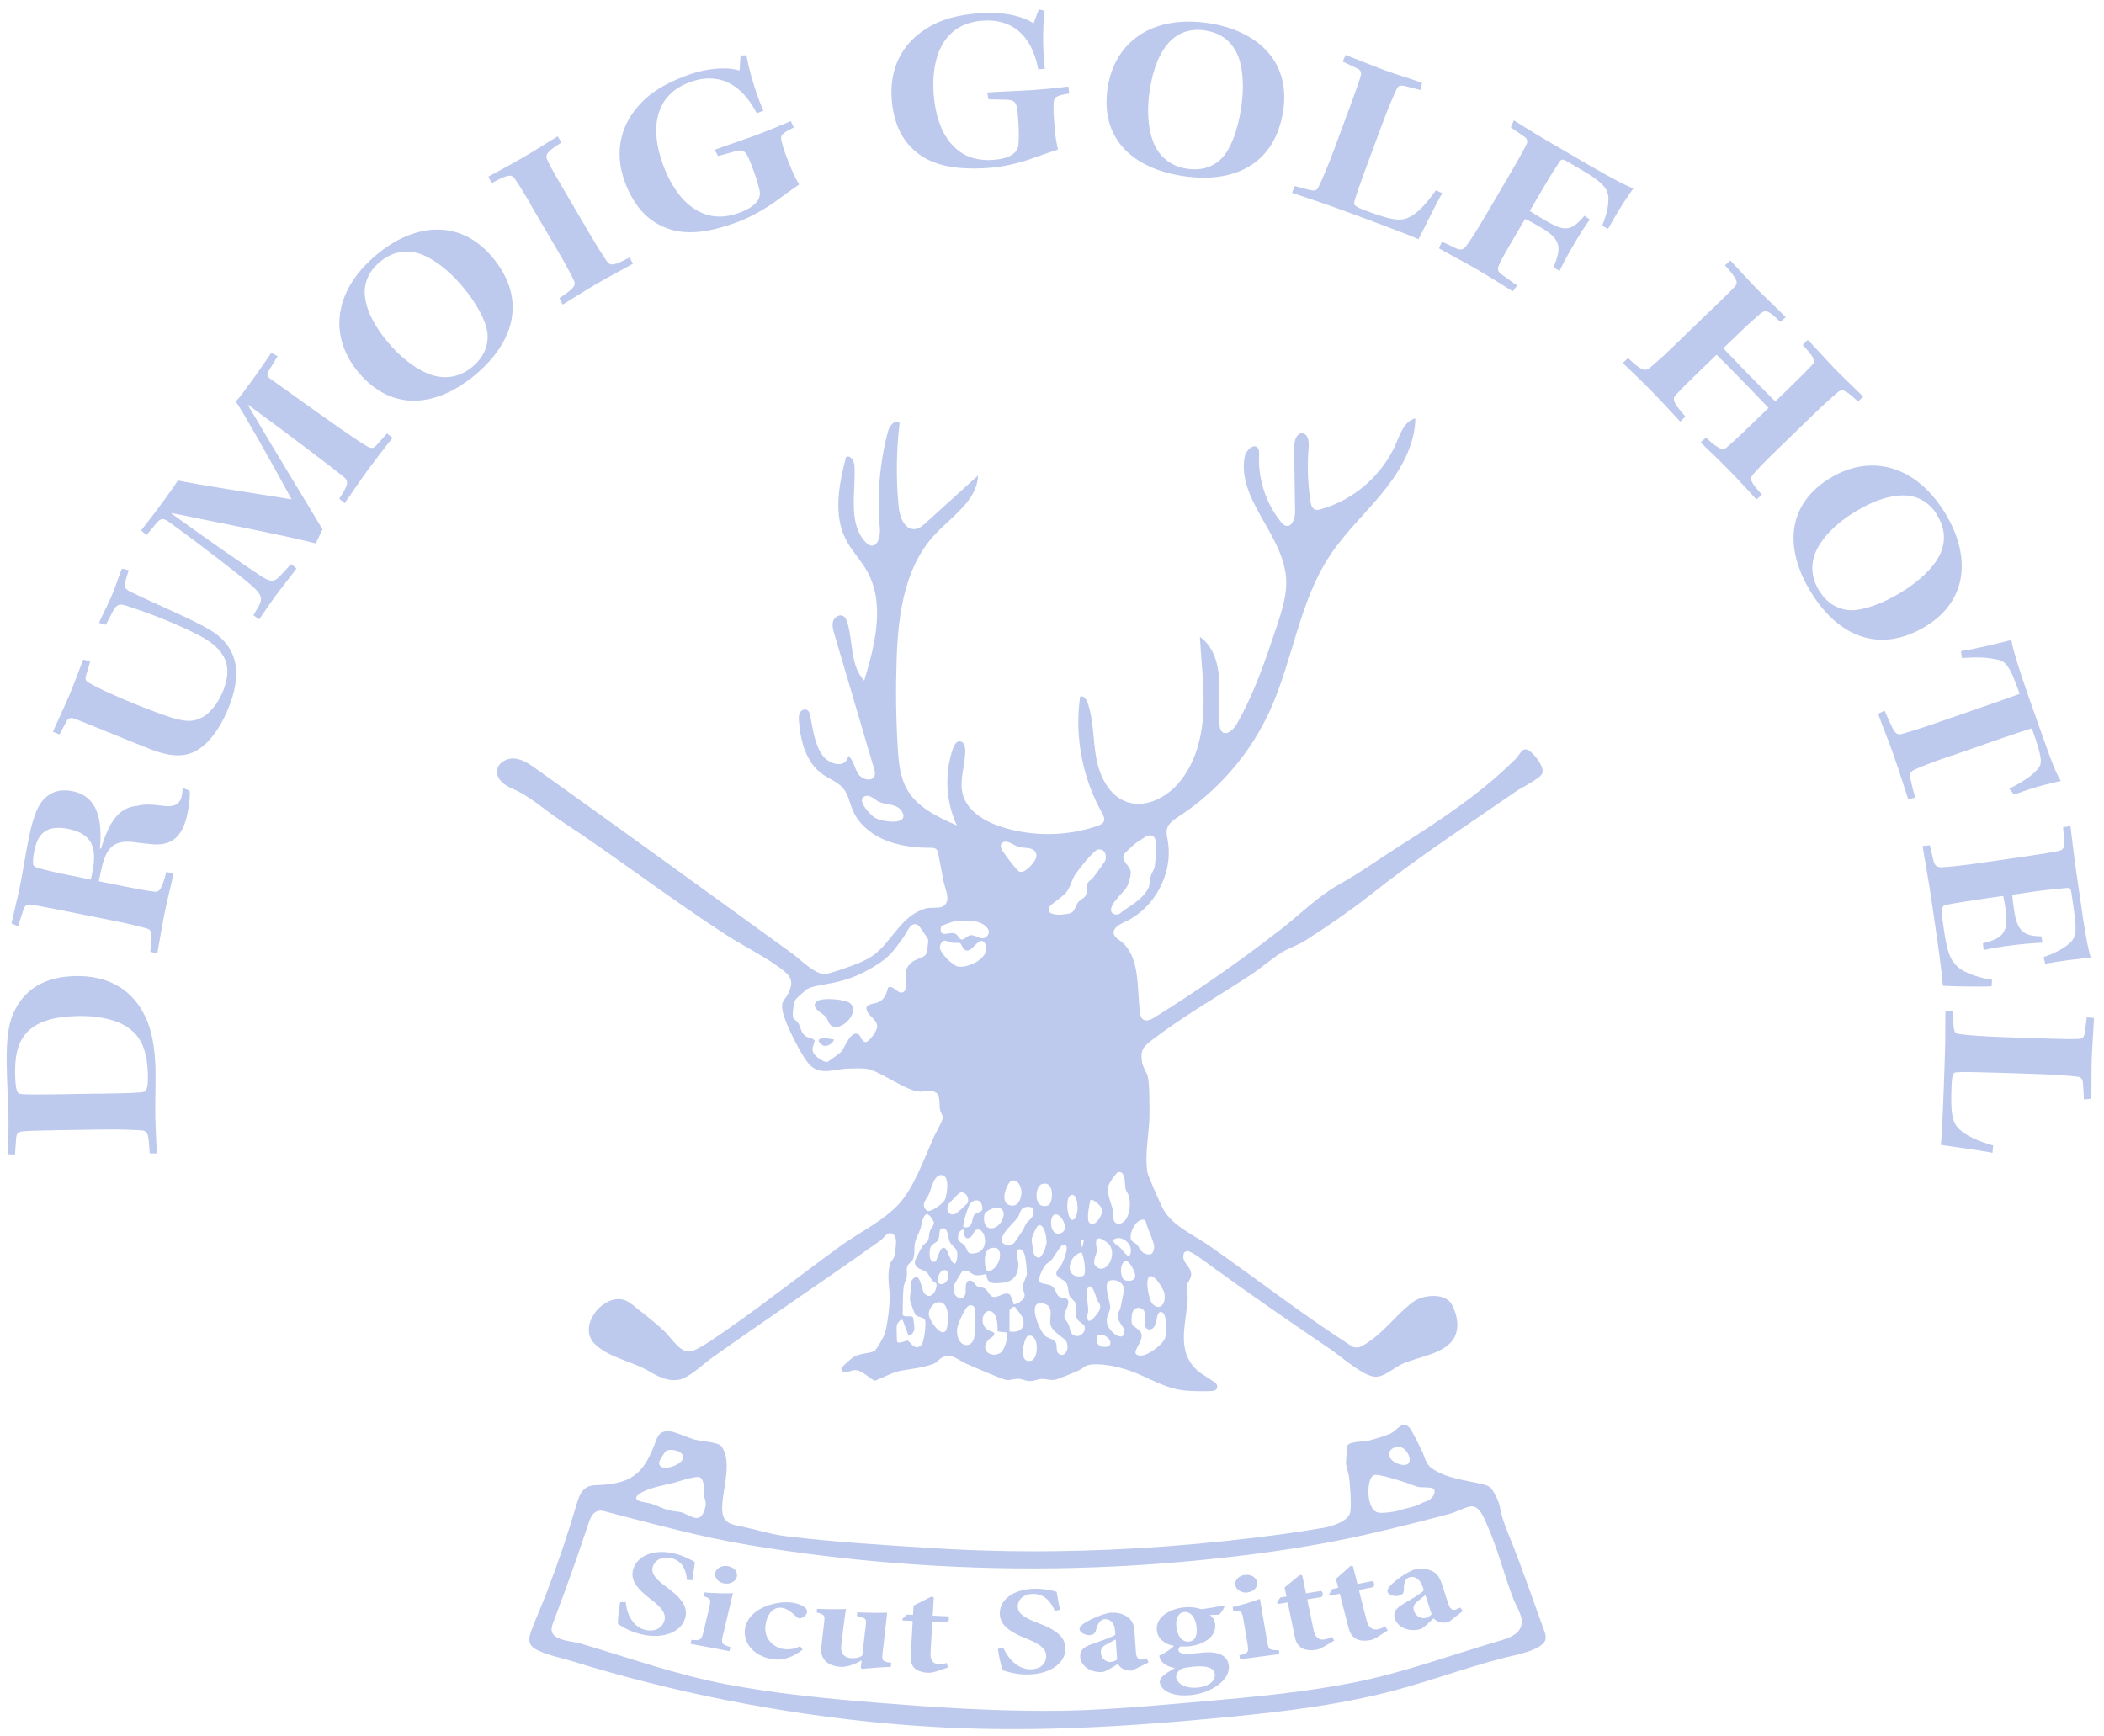<svg width="126" height="104" viewBox="0 0 126 104" fill="none" xmlns="http://www.w3.org/2000/svg">
<g clip-path="url(#clip0_130_5438)">
<path d="M61.544 80.017C61.359 80.082 60.911 81.662 61.728 81.505C62.249 81.407 62.23 79.781 61.544 80.017ZM65.798 79.951C65.686 79.991 65.692 80.082 65.686 80.174C65.64 80.64 66.022 80.745 66.418 80.633C66.715 80.279 66.115 79.846 65.805 79.951M59.743 79.742C59.743 79.427 59.737 78.843 59.473 78.614C58.978 78.194 58.516 79.217 59.15 79.65C59.248 79.715 59.512 79.761 59.539 79.846C59.592 80.03 59.295 80.128 59.176 80.266C58.675 80.863 59.328 81.361 59.888 81.04C60.172 80.882 60.363 80.128 60.324 79.814L59.743 79.742ZM68.489 78.469C68.219 78.188 67.836 78.338 67.783 78.745C67.678 79.578 67.955 79.348 68.278 79.748C68.707 80.279 67.473 81.105 68.271 81.19C68.7 81.236 69.59 80.561 69.755 80.187C69.894 79.873 69.907 78.686 69.571 78.588C69.142 78.456 69.406 79.597 68.852 79.624C68.324 79.65 68.72 78.719 68.482 78.469M60.456 79.748C61.108 79.853 61.498 79.473 61.201 78.843C61.168 78.778 60.812 78.299 60.785 78.279C60.666 78.201 60.456 78.456 60.456 78.476V79.742V79.748ZM58.015 78.201C57.811 78.26 57.336 79.335 57.316 79.591C57.23 80.692 58.252 80.909 58.365 79.984C58.398 79.709 58.358 79.355 58.365 79.066C58.365 78.85 58.562 78.043 58.022 78.201M63.351 81.033C63.72 81.4 64.083 80.85 63.865 80.358C63.773 80.141 63.1 79.827 62.929 79.407C62.777 79.033 63.186 78.279 62.553 78.089C61.425 77.742 62.21 79.617 62.553 79.978C62.711 80.148 63.094 80.2 63.206 80.371C63.325 80.561 63.232 80.909 63.358 81.033M56.122 78.004C55.845 78.063 55.594 78.456 55.621 78.732C55.66 79.151 56.525 80.345 56.716 79.505C56.815 79.053 56.861 77.853 56.122 78.004ZM65.165 79.099C65.33 79.217 65.778 78.633 65.831 78.496C65.989 78.089 65.785 78.076 65.673 77.781C65.626 77.663 65.409 76.771 65.158 77.126C64.987 77.362 65.158 78.115 65.171 78.424C65.178 78.66 65.039 78.863 65.171 79.106M66.457 76.706C66.035 76.831 66.484 77.958 66.484 78.286C66.484 78.607 66.233 78.811 66.286 79.191C66.372 79.82 67.381 80.456 67.335 79.715C67.315 79.427 66.893 79.171 66.939 78.745C66.952 78.607 67.078 78.463 67.104 78.319C67.137 78.148 67.328 77.27 67.315 77.191C67.249 76.791 66.827 76.588 66.457 76.699M68.871 76.444C68.528 76.555 68.812 77.866 68.99 78.063C69.492 78.607 69.874 78.017 69.716 77.407C69.65 77.178 69.168 76.345 68.871 76.444ZM56.716 76.116C56.267 75.84 56.05 76.758 56.201 76.857C56.584 77.106 56.993 76.47 56.716 76.116ZM67.44 75.532C66.998 75.591 67.078 76.594 67.374 76.68C67.704 76.778 68.054 76.68 67.968 76.286C67.935 76.116 67.632 75.506 67.44 75.532ZM64.743 75.001C63.852 75.303 63.767 76.666 64.868 76.424C65.125 76.286 64.861 75.008 64.743 75.001ZM60.719 78.122C60.95 78.096 61.326 77.86 61.359 77.624C61.386 77.453 61.234 77.243 61.247 77.053C61.26 76.824 61.491 76.49 61.498 76.267C61.498 76.149 61.458 75.696 61.438 75.558C61.405 75.336 61.359 74.844 61.069 74.818C60.766 74.791 60.983 75.526 60.983 75.69C61.003 76.352 60.693 76.765 60.027 76.831C59.532 76.876 59.084 76.929 59.077 76.312C58.853 76.339 58.629 76.417 58.391 76.371C58.16 76.326 57.896 75.919 57.6 76.181C57.567 76.214 57.151 76.909 57.138 76.962C56.914 77.689 57.731 78.056 57.824 77.447C57.857 77.23 57.745 76.66 58.121 76.699C58.305 76.719 58.411 76.994 58.549 77.06C58.694 77.126 58.846 77.08 59.004 77.191C59.15 77.289 59.262 77.617 59.446 77.67C59.77 77.761 60.152 77.342 60.449 77.519C60.554 77.584 60.68 77.998 60.713 78.135M59.328 74.759C58.82 74.877 58.965 76.057 59.123 76.109C59.578 76.24 60.139 75.244 59.77 74.811C59.664 74.706 59.459 74.732 59.328 74.759ZM62.302 76.811C62.401 76.903 62.777 76.909 62.935 76.994C63.212 77.139 63.239 77.506 63.397 77.637C63.555 77.768 63.813 77.696 63.925 77.827C64.136 78.076 63.674 78.601 63.747 78.909C63.78 79.053 63.938 79.191 63.991 79.322C64.076 79.512 64.063 79.787 64.235 79.925C64.571 80.2 65.033 79.846 64.96 79.466C64.927 79.282 64.545 79.178 64.466 78.915C64.38 78.64 64.492 78.338 64.406 78.063C64.353 77.886 64.136 77.794 64.057 77.624C63.958 77.394 63.991 77.021 63.839 76.804C63.727 76.647 63.325 76.542 63.265 76.326C63.212 76.116 63.516 75.873 63.595 75.703C63.681 75.526 64.169 74.411 63.628 74.555C63.549 74.575 63.114 75.277 62.995 75.427C62.883 75.578 62.711 75.637 62.612 75.762C62.467 75.945 62.091 76.614 62.289 76.811M64.907 74.287H64.71L64.809 74.739L64.907 74.287ZM66.847 74.169C66.378 74.306 66.978 74.621 67.097 74.739C67.256 74.903 67.691 75.618 67.724 74.903C67.744 74.464 67.229 74.057 66.847 74.169ZM65.798 74.162C65.514 74.241 65.692 74.719 65.686 74.896C65.673 75.211 65.303 75.65 65.719 75.919C66.299 76.293 66.919 75.113 66.411 74.516C66.326 74.418 65.923 74.129 65.798 74.169M57.705 73.638C57.448 73.651 57.342 73.972 57.375 74.188C57.408 74.398 57.639 74.444 57.758 74.588C57.982 74.877 57.863 75.172 58.437 75.054C59.38 74.857 58.958 73.329 58.398 73.697C58.319 73.749 58.285 73.959 58.16 74.064C57.791 74.365 57.725 73.939 57.699 73.638M56.373 73.579C56.208 73.631 56.3 74.077 56.168 74.287C56.063 74.451 55.786 74.496 55.713 74.739C55.634 74.988 55.621 75.696 56.017 75.558C56.155 75.467 56.333 74.332 56.696 74.877C56.755 74.962 57.178 76.28 57.316 75.355C57.415 74.706 57.052 74.732 56.874 74.372C56.769 74.156 56.795 73.441 56.379 73.579M62.203 73.382C62.078 73.415 61.775 74.11 61.775 74.254C61.775 74.293 61.893 75.041 61.907 75.087C61.933 75.178 62.091 75.329 62.19 75.329C62.434 75.329 62.678 74.588 62.678 74.385C62.678 74.149 62.559 73.29 62.197 73.382M68.357 73.061C67.994 73.133 67.612 73.854 67.73 74.241C67.77 74.372 67.981 74.431 68.08 74.542C68.278 74.765 68.324 75.047 68.68 75.119C68.97 75.178 69.05 75.06 69.109 74.791C69.195 74.418 68.674 73.592 68.621 73.152C68.561 73.034 68.469 73.034 68.35 73.061M63.179 72.733C62.803 72.831 62.87 73.972 63.417 73.887C64.182 73.769 63.542 72.641 63.179 72.733ZM53.715 79.328C53.669 79.545 53.715 80.043 53.715 80.305C53.715 80.568 54.295 80.279 54.328 80.286C54.506 80.318 54.777 80.987 55.192 80.541C55.344 80.377 55.469 79.302 55.403 79.086C55.331 78.856 54.961 78.915 54.823 78.751C54.783 78.706 54.513 77.978 54.5 77.899C54.453 77.552 54.632 77.106 54.566 76.732C55.08 75.991 55.159 77.132 55.324 77.407C55.562 77.801 55.931 77.591 56.043 77.217C56.181 76.745 55.99 76.889 55.812 76.66C55.707 76.529 55.614 76.299 55.489 76.201C55.245 75.998 54.843 76.044 54.777 75.604C54.764 75.506 55.146 74.798 55.232 74.654C55.318 74.516 55.535 74.385 55.581 74.287C55.647 74.142 55.627 73.919 55.687 73.736C55.74 73.585 55.924 73.388 55.931 73.264C55.944 73.139 55.621 72.602 55.423 72.752C55.199 73.002 55.212 73.343 55.113 73.618C55.027 73.86 54.843 74.201 54.796 74.411C54.73 74.719 54.803 75.113 54.684 75.408C54.612 75.585 54.374 75.67 54.322 75.893C54.282 76.076 54.335 76.28 54.302 76.457C54.256 76.68 54.137 76.883 54.111 77.112C54.058 77.611 54.071 78.22 54.058 78.732C54.13 78.948 54.572 78.751 54.678 78.902C54.724 79.328 54.928 79.807 54.414 80.01L54.058 79.066C53.946 78.961 53.741 79.263 53.728 79.328M59.592 72.346C59.44 72.366 59.011 72.549 58.965 72.707C58.879 72.982 58.925 73.493 59.262 73.559C59.981 73.71 60.568 72.208 59.592 72.346ZM60.08 74.47C60.205 74.595 60.581 74.588 60.719 74.457C60.766 74.411 61.141 73.854 61.227 73.729C61.319 73.592 61.372 73.408 61.471 73.257C61.563 73.12 61.735 73.034 61.814 72.883C61.959 72.595 61.946 72.254 61.544 72.28C61.056 72.32 61.135 72.641 60.944 72.923C60.739 73.231 59.684 74.077 60.08 74.47ZM65.297 71.88C65.244 72.169 65.026 73.067 65.257 73.251C65.587 73.519 66.055 72.772 66.002 72.444C65.976 72.261 65.462 71.769 65.297 71.88ZM57.705 73.506C58.345 73.579 58.14 73.015 58.358 72.759C58.549 72.523 58.978 72.7 58.787 72.136C58.661 71.769 58.246 71.854 58.068 72.143C57.969 72.3 57.6 73.401 57.705 73.506ZM64.162 71.566C63.753 71.671 63.912 73.061 64.215 73.061C64.663 73.061 64.624 71.448 64.162 71.566ZM57.494 71.435C57.408 71.461 56.788 72.097 56.755 72.202C56.65 72.543 56.874 72.864 57.25 72.687C57.29 72.667 57.916 72.11 57.936 72.071C58.081 71.775 57.837 71.336 57.494 71.428M62.401 70.917C61.946 71.048 61.873 72.503 62.77 72.195C63.061 72.097 63.206 70.681 62.401 70.917ZM60.568 70.72C60.35 70.792 59.776 72.038 60.508 72.195C60.944 72.293 61.115 71.887 61.168 71.507C61.214 71.172 60.977 70.582 60.574 70.72M56.248 70.399C55.904 70.504 55.753 71.245 55.621 71.54C55.482 71.861 55.087 72.13 55.522 72.529C55.773 72.608 56.525 72.064 56.61 71.808C56.729 71.454 56.92 70.202 56.241 70.399M66.972 70.202C66.833 70.228 66.438 70.844 66.391 70.989C66.24 71.448 66.556 72.071 66.655 72.516C66.721 72.818 66.543 73.192 66.965 73.316C67.632 73.231 67.724 72.267 67.632 71.736C67.599 71.526 67.434 71.349 67.401 71.185C67.355 70.976 67.427 70.117 66.972 70.202ZM56.511 56.349C56.393 56.381 56.294 56.598 56.281 56.716C56.254 57.05 57.052 57.83 57.362 57.889C58.035 58.014 59.407 57.293 58.998 56.519C58.714 55.981 58.266 56.932 57.936 56.932C57.606 56.932 57.639 56.532 57.468 56.48C57.342 56.44 57.164 56.493 57.026 56.467C56.861 56.434 56.67 56.309 56.511 56.349ZM53.2 59.142C53.57 58.984 53.82 59.705 54.17 59.358C54.486 59.05 54.025 58.466 54.355 57.915C54.678 57.371 55.318 57.437 55.463 57.135C55.522 57.017 55.608 56.388 55.581 56.27C55.568 56.204 55.08 55.496 55.027 55.45C54.559 55.07 54.302 55.876 54.091 56.158C53.451 57.037 53.227 57.365 52.277 57.928C51.538 58.368 50.945 58.617 50.1 58.82C49.652 58.932 48.597 59.05 48.313 59.253C48.234 59.312 47.706 59.784 47.66 59.843C47.522 60.014 47.436 60.767 47.502 60.971C47.528 61.036 47.713 61.141 47.798 61.266C47.977 61.535 47.944 61.889 48.287 62.085C48.445 62.177 48.656 62.157 48.775 62.315C48.834 62.433 48.491 62.813 48.775 63.154C48.9 63.311 49.329 63.639 49.54 63.6C49.612 63.587 50.344 63.042 50.41 62.964C50.588 62.734 50.951 61.672 51.419 61.954C51.538 62.026 51.598 62.367 51.809 62.413C52.026 62.465 52.534 61.712 52.534 61.502C52.534 60.977 51.875 60.859 51.888 60.341C51.941 60.132 52.389 60.112 52.567 60.04C52.996 59.863 53.068 59.541 53.194 59.135M57.164 55.181C57.046 55.201 56.406 55.417 56.36 55.49C56.208 56.204 56.795 55.824 57.131 55.896C57.389 55.955 57.415 56.27 57.6 56.276C57.804 56.25 57.923 56.04 58.127 56.014C58.47 55.981 58.76 56.375 59.07 56.106C59.479 55.752 58.958 55.332 58.582 55.227C58.246 55.136 57.507 55.129 57.158 55.181M65.739 50.887C65.475 50.94 64.518 52.166 64.353 52.441C64.149 52.788 64.116 53.103 63.852 53.444C63.628 53.733 62.955 54.145 62.87 54.283C62.474 54.926 63.826 54.827 64.169 54.663C64.373 54.565 64.426 54.211 64.578 54.028C64.769 53.798 65.02 53.818 65.086 53.431C65.119 53.254 65.066 53.051 65.132 52.893C65.178 52.795 65.409 52.651 65.488 52.533C65.587 52.402 66.174 51.602 66.194 51.543C66.299 51.195 66.141 50.802 65.732 50.887M60.112 50.428C60.04 50.448 59.961 50.52 59.941 50.592C59.908 50.69 59.948 50.763 59.981 50.854C60.053 51.038 60.884 52.133 61.042 52.205C61.392 52.362 62.098 51.53 62.071 51.241C62.025 50.697 61.372 50.815 61.023 50.73C60.752 50.664 60.422 50.336 60.106 50.428M68.746 50.041C68.66 50.061 68.054 50.467 67.948 50.553C67.849 50.631 67.308 51.13 67.288 51.202C67.157 51.602 67.717 51.877 67.717 52.27C67.717 52.487 67.585 52.946 67.473 53.136C67.256 53.496 66.405 54.159 66.55 54.605C66.649 54.775 66.873 54.821 67.044 54.729C67.559 54.303 68.146 54.054 68.568 53.51C68.924 53.051 68.805 52.952 68.911 52.487C68.957 52.297 69.122 52.08 69.155 51.884C69.195 51.641 69.254 50.684 69.228 50.454C69.195 50.179 69.063 49.969 68.753 50.048M51.795 47.694C51.235 47.884 52.132 48.815 52.383 48.973C52.798 49.228 54.473 49.464 54.031 48.632C53.774 48.147 53.115 48.206 52.712 48.055C52.415 47.95 52.152 47.563 51.795 47.688M56.056 65.462C55.799 65.219 55.39 65.383 55.126 65.383C54.308 65.383 52.765 64.19 51.974 64.026C51.683 63.967 50.997 63.993 50.674 64.006C49.929 64.046 49.19 64.393 48.557 63.842C48.056 63.403 47.027 61.298 46.882 60.63C46.73 59.902 46.994 59.961 47.225 59.469C47.482 58.925 47.449 58.571 46.981 58.184C46.011 57.384 44.593 56.709 43.531 56.021C40.148 53.837 36.942 51.359 33.572 49.143C32.602 48.507 31.758 47.688 30.683 47.235C30.215 47.038 29.713 46.658 29.766 46.153C29.812 45.681 30.353 45.386 30.828 45.432C31.303 45.478 31.712 45.767 32.101 46.042C37.245 49.714 42.403 53.451 47.495 57.148C47.944 57.476 48.827 58.388 49.428 58.342C49.658 58.328 50.826 57.915 51.116 57.804C51.551 57.64 52.046 57.424 52.409 57.135C53.458 56.296 54.005 54.827 55.43 54.414C55.885 54.283 56.577 54.552 56.722 53.942C56.801 53.608 56.564 53.103 56.505 52.775C56.399 52.238 56.294 51.694 56.195 51.156C56.175 51.051 56.149 50.94 56.076 50.867C55.984 50.782 55.839 50.776 55.707 50.776C54.717 50.776 53.702 50.651 52.798 50.225C52.039 49.864 51.367 49.268 51.05 48.487C50.879 48.068 50.8 47.596 50.516 47.242C50.193 46.835 49.672 46.665 49.249 46.363C48.267 45.668 47.937 44.377 47.845 43.183C47.831 43.019 47.825 42.842 47.897 42.698C47.97 42.547 48.161 42.443 48.313 42.515C48.452 42.58 48.498 42.744 48.524 42.888C48.689 43.708 48.781 44.586 49.276 45.268C49.612 45.734 50.628 46.108 50.806 45.268C51.116 45.537 51.169 45.989 51.386 46.337C51.604 46.684 52.218 46.848 52.369 46.475C52.429 46.33 52.383 46.16 52.336 46.009C51.545 43.328 50.753 40.639 49.962 37.958C49.889 37.715 49.817 37.447 49.896 37.204C49.975 36.961 50.265 36.771 50.496 36.896C50.628 36.968 50.694 37.125 50.74 37.27C51.103 38.45 50.905 39.872 51.756 40.764C52.409 38.6 53.029 36.142 51.908 34.175C51.538 33.532 51.004 32.988 50.661 32.326C49.889 30.831 50.239 29.022 50.661 27.389C50.892 27.199 51.156 27.599 51.169 27.894C51.261 29.487 50.747 31.343 51.855 32.49C51.927 32.569 52.013 32.641 52.119 32.667C52.56 32.792 52.732 32.116 52.692 31.657C52.514 29.697 52.679 27.71 53.187 25.809C53.273 25.481 53.642 25.075 53.873 25.331C53.675 26.996 53.655 28.674 53.814 30.34C53.873 30.949 54.163 31.736 54.777 31.69C55.047 31.67 55.265 31.48 55.463 31.297C56.498 30.359 57.534 29.422 58.569 28.484C58.516 29.992 56.986 30.93 55.964 32.038C54.15 33.998 53.781 36.856 53.695 39.512C53.636 41.262 53.655 43.013 53.761 44.757C53.814 45.642 53.893 46.566 54.348 47.327C54.974 48.383 56.175 48.946 57.303 49.438C56.637 48.009 56.551 46.317 57.072 44.822C57.145 44.613 57.29 44.37 57.507 44.403C57.718 44.436 57.797 44.698 57.804 44.914C57.824 45.799 57.428 46.697 57.652 47.556C57.916 48.586 58.971 49.202 59.987 49.53C61.841 50.12 63.892 50.1 65.732 49.464C65.877 49.412 66.035 49.346 66.101 49.209C66.18 49.038 66.082 48.835 65.989 48.671C64.815 46.58 64.347 44.101 64.683 41.728C64.881 41.636 65.059 41.879 65.132 42.082C65.501 43.144 65.448 44.304 65.653 45.413C65.857 46.52 66.438 47.688 67.513 48.042C68.509 48.369 69.617 47.878 70.356 47.143C71.47 46.029 71.945 44.416 72.051 42.849C72.156 41.282 71.938 39.715 71.859 38.148C72.638 38.686 72.948 39.689 73 40.626C73.06 41.564 72.915 42.515 73.033 43.452C73.053 43.583 73.079 43.727 73.178 43.826C73.449 44.075 73.851 43.727 74.036 43.413C75.098 41.577 75.777 39.551 76.45 37.545C76.766 36.588 77.096 35.604 77.017 34.595C76.826 32.011 74.082 29.913 74.537 27.369C74.61 26.976 75.078 26.524 75.329 26.838C75.414 26.95 75.408 27.107 75.401 27.252C75.329 28.687 75.81 30.149 76.72 31.27C76.793 31.362 76.879 31.454 76.991 31.487C77.367 31.605 77.564 31.048 77.558 30.654C77.538 29.369 77.518 28.084 77.499 26.799C77.499 26.425 77.637 25.907 78.013 25.96C78.349 26.006 78.395 26.465 78.369 26.799C78.277 27.881 78.316 28.969 78.481 30.044C78.508 30.228 78.56 30.431 78.725 30.51C78.844 30.569 78.983 30.536 79.115 30.497C81.12 29.926 82.834 28.412 83.632 26.497C83.876 25.914 84.14 25.199 84.76 25.062C84.734 26.701 83.844 28.215 82.808 29.487C81.766 30.766 80.546 31.9 79.642 33.27C77.795 36.063 77.426 39.558 76.034 42.593C74.867 45.144 72.954 47.36 70.593 48.901C70.296 49.091 69.973 49.307 69.887 49.641C69.828 49.864 69.887 50.094 69.927 50.317C70.283 52.277 69.162 54.408 67.341 55.227C67.025 55.372 66.622 55.601 66.701 55.935C66.748 56.119 66.926 56.23 67.078 56.342C68.311 57.273 68.067 59.128 68.271 60.656C68.291 60.794 68.317 60.944 68.423 61.036C68.621 61.207 68.924 61.076 69.142 60.938C71.76 59.305 74.293 57.542 76.727 55.647C77.861 54.762 78.936 53.673 80.183 52.978C81.443 52.277 82.643 51.412 83.863 50.638C86.29 49.104 88.704 47.504 90.749 45.471C91.099 45.124 91.191 44.534 91.791 45.144C92.035 45.393 92.51 45.996 92.345 46.343C92.207 46.645 91.125 47.163 90.789 47.399C87.834 49.438 84.787 51.431 81.977 53.667C80.77 54.611 79.457 55.503 78.178 56.329C77.795 56.578 77.136 56.807 76.747 57.05C76.146 57.43 75.507 57.988 74.893 58.394C73.027 59.62 70.824 60.886 69.069 62.23C68.515 62.649 68.271 62.833 68.39 63.6C68.443 63.947 68.66 64.183 68.74 64.491C68.845 64.924 68.832 66.098 68.838 66.609C68.852 67.829 68.522 69.048 68.72 70.241C68.753 70.438 69.524 72.182 69.663 72.431C70.197 73.408 71.49 73.965 72.394 74.595C75.276 76.614 78.046 78.765 81.007 80.666C81.317 80.751 81.469 80.686 81.726 80.528C82.874 79.84 83.639 78.692 84.642 77.965C85.235 77.532 86.567 77.414 86.95 78.142C87.253 78.712 87.412 79.453 87.115 80.063C86.6 81.112 84.905 81.249 83.949 81.702C83.494 81.918 82.92 82.443 82.412 82.462C81.707 82.482 80.328 81.263 79.721 80.843C77.301 79.197 74.9 77.545 72.532 75.827C72.288 75.65 71.332 74.909 71.107 74.929C71.048 74.929 70.929 74.988 70.903 75.041C70.685 75.624 71.371 75.814 71.332 76.371C71.312 76.627 71.107 76.798 71.068 77.027C71.028 77.289 71.134 77.48 71.127 77.676C71.081 79.217 70.349 80.902 71.754 82.128C71.958 82.305 72.809 82.784 72.862 82.915C72.934 83.066 72.888 83.243 72.717 83.288C72.499 83.354 71.516 83.321 71.219 83.302C69.802 83.236 68.918 82.541 67.658 82.095C66.985 81.859 65.857 81.603 65.171 81.761C64.947 81.813 64.789 82.003 64.584 82.089C64.32 82.2 63.384 82.607 63.173 82.639C62.876 82.685 62.639 82.58 62.401 82.587C62.177 82.587 61.933 82.718 61.676 82.718C61.425 82.718 61.201 82.58 60.957 82.58C60.713 82.58 60.508 82.685 60.244 82.646C60 82.607 58.246 81.846 57.87 81.682C57.402 81.479 57.039 81.059 56.492 81.269C56.287 81.348 56.116 81.597 55.924 81.676C55.344 81.912 54.585 81.984 53.985 82.089C53.471 82.18 52.884 82.515 52.396 82.698C51.993 82.528 51.624 82.023 51.149 82.062C51.011 82.076 50.384 82.357 50.384 81.964C50.384 81.885 51.011 81.335 51.129 81.269C51.518 81.04 52.165 81.066 52.389 80.895C52.508 80.804 52.917 80.082 52.976 79.918C53.148 79.42 53.326 77.939 53.273 77.414C53.22 76.831 53.148 76.358 53.286 75.736C53.326 75.558 53.543 75.388 53.583 75.185C53.616 75.034 53.662 74.51 53.662 74.352C53.662 74.136 53.556 73.854 53.299 73.86C53.068 73.86 52.923 74.149 52.739 74.287C49.395 76.673 45.965 78.961 42.621 81.335C42.08 81.715 41.262 82.554 40.603 82.646C39.943 82.738 39.369 82.423 38.822 82.102C37.826 81.525 36.414 81.302 35.603 80.476C34.62 79.473 35.959 77.683 37.166 77.814C37.608 77.86 37.925 78.194 38.261 78.456C38.776 78.856 39.33 79.296 39.818 79.761C40.2 80.128 40.735 81.046 41.361 80.941C41.836 80.863 43.182 79.886 43.643 79.564C45.919 77.978 48.095 76.254 50.325 74.634C51.479 73.795 52.87 73.159 53.853 72.09C54.717 71.146 55.364 69.356 55.904 68.143C56.01 67.914 56.485 67.068 56.465 66.904C56.445 66.78 56.313 66.616 56.287 66.426C56.248 66.144 56.32 65.672 56.069 65.442" fill="#BDC9ED"/>
<path d="M87.986 90.238C87.563 90.35 87.161 90.586 86.719 90.697C86.152 90.841 85.591 90.992 85.024 91.136C83.89 91.425 82.755 91.7 81.614 91.956C78.732 92.598 75.803 93.025 72.868 93.339C66.484 94.034 60.04 94.126 53.636 93.615C50.707 93.385 47.792 93.025 44.896 92.546C42.014 92.067 39.27 91.307 36.441 90.579C36.263 90.533 36.078 90.461 35.893 90.481C35.438 90.533 35.3 91.077 35.181 91.431C34.964 92.081 34.739 92.736 34.515 93.385C34.073 94.651 33.611 95.909 33.136 97.162C33.064 97.345 32.998 97.542 33.051 97.732C33.216 98.276 34.31 98.302 34.759 98.434C37.681 99.299 40.524 100.315 43.531 100.886C46.578 101.456 49.665 101.758 52.752 102C55.99 102.262 59.235 102.466 62.487 102.472C65.706 102.485 68.878 102.177 72.077 101.902C75.078 101.64 78.105 101.358 81.067 100.774C84.022 100.191 86.851 99.142 89.733 98.296C90.195 98.158 90.828 97.981 91.052 97.503C91.323 96.932 90.848 96.322 90.65 95.811C90.083 94.369 89.714 92.815 89.08 91.392C88.883 90.946 88.592 90.074 87.986 90.238ZM41.599 88.481C41.15 88.547 40.886 88.658 40.451 88.783C39.831 88.953 38.815 89.091 38.288 89.478C37.668 89.937 38.736 89.976 39 90.061C39.27 90.146 39.594 90.304 39.844 90.389C40.187 90.507 40.392 90.507 40.721 90.559C41.196 90.638 41.856 91.346 42.159 90.527C42.37 89.95 42.219 89.969 42.139 89.451C42.113 89.268 42.199 88.907 42.06 88.645C41.948 88.429 41.823 88.448 41.599 88.481ZM82.287 88.35C81.825 88.488 81.779 90.363 82.498 90.586C82.755 90.664 83.593 90.54 83.863 90.441C84.094 90.356 84.556 90.278 84.78 90.192C85.117 90.061 85.117 90.015 85.427 89.917C85.677 89.838 85.994 89.51 85.895 89.228C85.822 89.019 85.156 89.117 84.912 89.052C84.727 89.006 84.153 88.776 83.923 88.71C83.567 88.612 82.564 88.265 82.28 88.35M39.864 86.921C39.818 86.96 39.488 87.478 39.481 87.55C39.343 88.402 41.579 87.55 40.721 86.98C40.524 86.849 40.062 86.763 39.864 86.927M83.665 86.658C83.032 86.757 83.019 87.399 83.685 87.655C84.919 88.127 84.378 86.547 83.665 86.658ZM83.995 85.354C84.173 85.308 84.325 85.406 84.43 85.537C84.569 85.701 84.978 86.547 85.11 86.809C85.328 87.229 85.341 87.668 85.776 87.963C86.66 88.566 87.801 88.651 88.803 88.901C88.942 88.933 89.087 88.973 89.206 89.065C89.338 89.163 89.423 89.314 89.502 89.465C89.635 89.707 89.76 89.95 89.812 90.219C89.951 91.025 90.241 91.648 90.545 92.408C91.224 94.12 91.818 95.87 92.451 97.601C92.51 97.765 92.576 97.942 92.563 98.119C92.517 98.834 90.604 99.155 90.116 99.279C87.379 99.987 85.308 100.833 82.544 101.489C79.141 102.295 75.685 102.643 72.209 102.964C66.748 103.469 61.273 103.751 55.792 103.423C52.448 103.226 49.111 102.826 45.813 102.256C42.707 101.725 39.627 101.03 36.586 100.178C35.828 99.968 35.069 99.745 34.317 99.509C33.618 99.293 32.761 99.142 32.114 98.794C31.58 98.506 31.652 98.106 31.844 97.601C32.127 96.853 32.457 96.126 32.741 95.378C33.407 93.654 34.001 91.897 34.522 90.127C34.647 89.701 34.805 89.228 35.214 89.045C35.399 88.96 35.61 88.953 35.814 88.947C36.573 88.914 37.364 88.815 37.978 88.376C38.65 87.891 38.987 87.085 39.277 86.311C39.336 86.16 39.396 86.003 39.508 85.891C39.725 85.681 40.075 85.688 40.365 85.78C40.781 85.911 41.176 86.095 41.592 86.219C41.975 86.331 43.017 86.363 43.208 86.632C43.874 87.55 43.267 89.215 43.248 90.251C43.228 91.228 43.689 91.281 44.514 91.451C45.378 91.635 46.196 91.903 47.073 92.008C49.982 92.362 52.923 92.539 55.852 92.723C58.239 92.874 60.64 92.933 63.034 92.907C67.599 92.861 72.156 92.507 76.674 91.903C77.558 91.785 78.435 91.648 79.312 91.497C79.774 91.412 80.777 91.104 80.862 90.566C80.935 90.094 80.856 89.065 80.803 88.553C80.77 88.239 80.612 87.897 80.605 87.576C80.605 87.452 80.678 86.626 80.704 86.567C80.816 86.344 81.7 86.337 81.984 86.278C82.3 86.206 82.92 86.009 83.224 85.885C83.52 85.76 83.797 85.393 83.995 85.347" fill="#BDC9ED"/>
<path d="M50.951 60.125C51.512 60.715 50.245 61.908 49.724 61.377C49.619 61.272 49.573 61.056 49.467 60.918C49.289 60.689 48.511 60.374 48.893 59.994C49.17 59.718 50.681 59.836 50.958 60.125" fill="#BDC9ED"/>
<path d="M49.922 62.256C50.008 62.334 49.599 62.767 49.269 62.61C49.17 62.564 48.907 62.315 49.085 62.236C49.368 62.111 49.632 62.236 49.922 62.249" fill="#BDC9ED"/>
<path d="M85.73 96.69C85.605 96.814 85.519 96.867 85.394 96.899C85.189 96.952 84.806 96.88 84.675 96.473C84.595 96.224 84.694 96.06 84.938 95.877C85.09 95.752 85.215 95.634 85.361 95.529L85.737 96.69H85.73ZM87.603 96.486L87.438 96.276C87.346 96.329 87.26 96.381 87.154 96.414C87.009 96.447 86.838 96.395 86.732 96.06L86.343 94.86C86.211 94.454 86.033 94.165 85.565 94.021C85.275 93.936 84.985 93.936 84.622 94.034C84.134 94.237 83.58 94.651 83.303 94.926C83.138 95.103 83.059 95.221 83.098 95.352C83.158 95.542 83.54 95.634 83.771 95.575C83.962 95.529 84.068 95.437 84.068 95.234C84.068 94.992 84.094 94.795 84.167 94.67C84.219 94.565 84.305 94.493 84.417 94.467C84.747 94.382 85.044 94.585 85.196 95.037L85.268 95.254C85.11 95.45 84.477 95.798 83.995 96.093C83.573 96.349 83.415 96.585 83.54 96.958C83.685 97.411 84.285 97.771 85.05 97.581C85.222 97.535 85.565 97.194 85.849 96.926C85.921 97.004 86.013 97.083 86.165 97.135C86.31 97.194 86.521 97.214 86.759 97.148L87.603 96.486ZM83.105 97.647L82.947 97.404C82.808 97.496 82.669 97.555 82.518 97.581C82.326 97.621 81.984 97.621 81.838 97.044L81.377 95.228L82.214 95.064C82.346 94.978 82.307 94.762 82.181 94.697L81.291 94.874L81.021 93.805L80.882 93.785L80.005 94.565L80.143 95.103L79.781 95.175L79.596 95.49L79.662 95.569L80.236 95.457L80.763 97.516C80.935 98.178 81.41 98.362 82.109 98.224C82.175 98.211 82.313 98.152 82.458 98.066L83.125 97.64L83.105 97.647ZM79.906 98.27L79.761 98.027C79.616 98.112 79.477 98.165 79.319 98.191C79.128 98.224 78.785 98.211 78.666 97.627L78.283 95.791L79.128 95.654C79.26 95.569 79.233 95.352 79.108 95.287L78.211 95.431L77.987 94.356L77.848 94.329L76.931 95.077L77.043 95.621L76.674 95.68L76.47 95.988L76.536 96.067L77.116 95.975L77.545 98.053C77.683 98.722 78.151 98.919 78.857 98.807C78.923 98.794 79.062 98.742 79.213 98.663L79.899 98.263L79.906 98.27ZM76.621 99.07L76.582 98.834C76.021 98.847 75.968 98.814 75.883 98.302L75.454 95.765C74.959 95.949 74.366 96.126 73.818 96.25L73.858 96.467C74.313 96.467 74.379 96.48 74.458 96.978L74.709 98.453C74.794 98.984 74.748 99.017 74.221 99.142L74.26 99.378L76.621 99.07ZM74.709 95.378C75.085 95.326 75.335 95.05 75.282 94.769C75.23 94.467 74.906 94.283 74.544 94.329C74.194 94.375 73.924 94.638 73.977 94.939C74.023 95.221 74.366 95.424 74.709 95.378ZM71.365 99.83C71.708 99.797 71.912 99.791 72.169 99.823C72.466 99.856 72.717 99.994 72.75 100.263C72.796 100.663 72.42 101.01 71.714 101.076C70.982 101.141 70.474 100.827 70.435 100.466C70.415 100.309 70.487 100.191 70.6 100.066C70.725 99.935 70.916 99.876 71.371 99.837M70.903 96.552C71.345 96.513 71.596 96.926 71.655 97.417C71.721 97.975 71.562 98.289 71.2 98.322C70.771 98.362 70.507 97.962 70.448 97.437C70.382 96.886 70.619 96.578 70.903 96.552ZM73.277 96.165C72.908 96.231 72.427 96.322 71.945 96.381C71.582 96.27 71.312 96.237 70.929 96.27C70.098 96.349 69.181 96.827 69.28 97.666C69.333 98.132 69.736 98.48 70.309 98.578C70.151 98.729 69.887 98.958 69.425 99.161C69.425 99.266 69.498 99.443 69.61 99.555C69.762 99.699 69.953 99.823 70.356 99.902C70.131 100.046 69.9 100.171 69.696 100.335C69.524 100.479 69.439 100.61 69.459 100.774C69.511 101.194 70.105 101.64 71.299 101.528C72.532 101.41 73.693 100.617 73.587 99.758C73.495 98.971 72.624 98.925 72.051 98.978C71.754 99.004 71.496 99.037 71.2 99.063C70.758 99.109 70.586 98.958 70.573 98.834C70.56 98.748 70.613 98.676 70.679 98.611C70.817 98.611 70.969 98.624 71.14 98.611C72.051 98.525 72.862 98.053 72.769 97.273C72.737 97.017 72.618 96.853 72.453 96.729L72.987 96.709C73.145 96.611 73.29 96.349 73.33 96.218L73.284 96.172L73.277 96.165ZM66.906 99.397C66.754 99.496 66.655 99.528 66.523 99.542C66.312 99.555 65.956 99.41 65.923 98.991C65.903 98.735 66.049 98.591 66.326 98.453C66.504 98.362 66.655 98.27 66.82 98.191L66.899 99.397H66.906ZM68.779 99.561L68.667 99.325C68.568 99.358 68.469 99.397 68.357 99.404C68.205 99.41 68.054 99.319 68.027 98.978L67.942 97.732C67.915 97.312 67.81 96.991 67.388 96.762C67.124 96.624 66.84 96.572 66.464 96.591C65.936 96.696 65.297 96.991 64.954 97.207C64.749 97.345 64.644 97.45 64.65 97.588C64.663 97.784 65.013 97.948 65.251 97.935C65.448 97.922 65.574 97.857 65.626 97.66C65.686 97.424 65.758 97.24 65.864 97.129C65.943 97.037 66.042 96.985 66.161 96.978C66.504 96.958 66.748 97.214 66.781 97.686L66.794 97.909C66.589 98.073 65.884 98.289 65.349 98.486C64.874 98.656 64.663 98.853 64.69 99.247C64.723 99.712 65.218 100.184 66.009 100.145C66.187 100.138 66.609 99.863 66.946 99.66C66.998 99.745 67.071 99.843 67.209 99.928C67.335 100.014 67.539 100.073 67.79 100.06L68.773 99.574L68.779 99.561ZM63.476 96.414C63.391 95.949 63.318 95.614 63.278 95.339C63.107 95.287 62.573 95.149 61.979 95.155C60.653 95.175 59.855 95.837 59.875 96.663C59.888 97.385 60.561 97.784 61.524 98.165C62.23 98.453 62.645 98.729 62.652 99.174C62.658 99.647 62.302 99.974 61.735 99.981C60.838 99.994 60.277 99.155 60.08 98.676L59.756 98.761C59.829 99.22 59.961 99.85 60.053 100.04C60.185 100.086 60.363 100.138 60.627 100.197C60.911 100.263 61.234 100.296 61.57 100.289C62.929 100.269 63.819 99.581 63.806 98.722C63.793 97.975 63.114 97.562 62.124 97.194C61.3 96.873 60.957 96.637 60.95 96.224C60.944 95.791 61.319 95.47 61.841 95.464C62.606 95.45 62.962 96.008 63.166 96.48L63.483 96.414H63.476ZM56.769 99.869L56.689 99.601C56.525 99.653 56.379 99.679 56.221 99.673C56.023 99.666 55.694 99.581 55.726 98.991L55.832 97.129L56.689 97.168C56.841 97.116 56.874 96.899 56.769 96.808L55.858 96.768L55.918 95.673L55.792 95.621L54.711 96.165L54.678 96.716L54.308 96.703L54.031 96.965L54.071 97.057L54.658 97.083L54.539 99.194C54.5 99.869 54.902 100.164 55.621 100.191C55.687 100.191 55.839 100.171 56.01 100.125L56.782 99.869H56.769ZM53.385 99.594L53.181 99.561C52.851 99.502 52.805 99.43 52.851 99.03L53.128 96.591C52.508 96.611 51.921 96.591 51.34 96.572L51.314 96.788C51.868 96.919 51.894 96.952 51.848 97.339L51.637 99.161C51.406 99.306 51.195 99.332 50.945 99.312C50.621 99.286 50.325 99.083 50.377 98.597L50.503 97.509C50.556 97.076 50.608 96.69 50.661 96.375C50.067 96.388 49.5 96.388 48.933 96.355L48.907 96.572C49.368 96.709 49.401 96.742 49.362 97.103L49.184 98.656C49.111 99.319 49.5 99.758 50.279 99.83C50.569 99.856 50.826 99.797 51.109 99.679C51.327 99.601 51.426 99.535 51.604 99.443L51.551 99.896L51.617 99.955C52.224 99.896 52.791 99.85 53.345 99.837L53.372 99.594H53.385ZM47.93 98.591C47.561 98.775 47.278 98.814 46.888 98.761C46.493 98.709 45.675 98.257 45.853 97.266C45.998 96.467 46.453 96.244 46.816 96.296C47.073 96.329 47.337 96.493 47.673 96.814C47.746 96.886 47.798 96.912 47.858 96.926C48.016 96.945 48.287 96.788 48.326 96.572C48.346 96.467 48.326 96.375 48.207 96.283C48.069 96.159 47.779 96.034 47.449 95.988C47.093 95.936 46.466 95.955 45.8 96.231C45.147 96.499 44.712 96.978 44.619 97.522C44.474 98.335 45.075 99.214 46.334 99.384C46.895 99.463 47.554 99.227 48.062 98.801L47.917 98.597L47.93 98.591ZM43.683 98.886L43.742 98.65C43.208 98.486 43.175 98.44 43.294 97.935L43.894 95.424C43.353 95.444 42.733 95.424 42.172 95.378L42.12 95.595C42.542 95.732 42.601 95.772 42.482 96.257L42.133 97.719C42.008 98.243 41.948 98.263 41.407 98.217L41.348 98.453L43.683 98.892V98.886ZM43.346 94.834C43.722 94.906 44.059 94.723 44.125 94.441C44.197 94.146 43.967 93.87 43.604 93.805C43.254 93.739 42.905 93.903 42.832 94.198C42.766 94.48 43.01 94.769 43.346 94.834ZM41.46 94.644C41.533 94.178 41.566 93.838 41.618 93.562C41.473 93.47 41.005 93.202 40.431 93.057C39.158 92.743 38.175 93.175 37.925 93.975C37.707 94.67 38.222 95.221 39.026 95.824C39.607 96.283 39.917 96.644 39.785 97.076C39.64 97.535 39.191 97.752 38.644 97.621C37.78 97.411 37.509 96.467 37.476 95.955H37.14C37.061 96.414 36.988 97.057 37.008 97.26C37.12 97.332 37.272 97.437 37.503 97.555C37.753 97.686 38.057 97.798 38.38 97.876C39.693 98.198 40.768 97.765 41.025 96.939C41.249 96.218 40.735 95.654 39.91 95.05C39.218 94.539 38.974 94.224 39.099 93.825C39.231 93.411 39.693 93.195 40.194 93.32C40.932 93.503 41.091 94.12 41.137 94.624L41.46 94.644Z" fill="#BDC9ED"/>
<path d="M3.43 67.691C2.262 67.711 1.656 67.73 1.339 67.763C1.042 67.796 0.989 67.914 0.963 68.215L0.897 69.146L0.488 69.127C0.488 68.779 0.521 67.698 0.508 66.871C0.495 65.993 0.422 65.009 0.402 63.81C0.369 61.974 0.561 61.135 0.891 60.499C1.55 59.181 2.77 58.486 4.551 58.46C6.345 58.433 8.02 59.148 8.845 61.226C9.128 61.948 9.293 62.944 9.313 64.078C9.326 64.983 9.287 65.927 9.3 66.832C9.313 67.684 9.386 68.76 9.392 69.081H8.97L8.904 68.307C8.871 67.848 8.746 67.73 8.502 67.704C8.205 67.684 7.334 67.625 5.91 67.652L3.423 67.691H3.43ZM5.864 65.508C7.724 65.475 8.238 65.455 8.561 65.409C8.752 65.376 8.871 65.232 8.858 64.445C8.832 62.826 8.396 62.118 7.796 61.639C7.216 61.174 6.154 60.826 4.663 60.853C3.199 60.879 2.249 61.2 1.662 61.777C1.115 62.341 0.884 63.102 0.904 64.301C0.924 65.422 1.062 65.514 1.26 65.521C1.451 65.547 1.926 65.567 3.542 65.54L5.864 65.501V65.508Z" fill="#BDC9ED"/>
<path d="M3.859 54.552C2.632 54.309 2.111 54.218 1.814 54.185C1.609 54.159 1.471 54.224 1.379 54.552L1.082 55.483L0.686 55.306C0.745 55.017 1.036 53.85 1.187 53.123C1.352 52.303 1.543 51.09 1.722 50.205C2.038 48.645 2.375 47.996 2.896 47.635C3.331 47.32 3.852 47.288 4.333 47.386C5.877 47.694 6.134 49.15 5.982 50.815L6.048 50.828C6.536 49.235 7.09 48.363 8.231 48.264C8.64 48.153 9.095 48.173 9.874 48.278C10.434 48.324 10.777 48.186 10.889 47.655C10.916 47.537 10.929 47.32 10.942 47.196L11.351 47.36C11.404 47.589 11.325 48.251 11.232 48.697C10.942 50.14 10.263 50.69 9.043 50.559C8.634 50.52 8.284 50.474 7.921 50.428C6.55 50.29 6.266 51.09 6.002 52.369L5.916 52.782L7.222 53.044C8.324 53.267 8.865 53.359 9.241 53.405C9.551 53.437 9.676 53.3 9.966 52.218L10.388 52.329C10.276 52.9 10.012 53.903 9.854 54.696C9.656 55.686 9.511 56.65 9.419 57.115L8.997 57.004C9.142 55.949 9.109 55.706 8.805 55.614C8.515 55.529 7.941 55.372 6.688 55.122L3.865 54.559L3.859 54.552ZM5.441 52.684L5.527 52.257C5.811 50.854 5.593 49.943 4.076 49.641C3.582 49.543 3.153 49.569 2.863 49.7C2.5 49.864 2.21 50.179 2.051 50.985C1.992 51.274 1.966 51.536 1.979 51.7C1.979 51.851 2.071 51.923 2.229 51.969C2.388 52.015 2.843 52.159 4.188 52.428L5.455 52.684H5.441Z" fill="#BDC9ED"/>
<path d="M13.303 41.525C13.838 40.253 13.857 39.092 12.011 38.102C10.421 37.263 8.541 36.594 7.572 36.279C7.071 36.102 6.919 36.299 6.721 36.686L6.339 37.42L5.93 37.309C6.141 36.811 6.457 36.227 6.681 35.703C6.926 35.132 7.097 34.542 7.301 34.057L7.704 34.149L7.532 34.732C7.387 35.185 7.506 35.289 7.842 35.46C9.405 36.214 11.608 37.132 12.624 37.761C13.501 38.299 13.963 38.987 14.108 39.827C14.233 40.508 14.075 41.479 13.653 42.475C13.099 43.793 12.367 44.718 11.529 45.072C10.857 45.347 10.085 45.288 9.036 44.881C8.047 44.501 5.428 43.419 4.531 43.065C4.261 42.967 4.109 42.993 3.99 43.19L3.562 43.99L3.173 43.826C3.397 43.288 3.845 42.364 4.155 41.63C4.439 40.961 4.756 40.062 4.993 39.505L5.402 39.617L5.151 40.462C5.072 40.679 5.151 40.803 5.336 40.902C6.24 41.439 8.588 42.403 9.861 42.842C11.101 43.288 11.575 43.236 12.083 42.98C12.558 42.757 13.066 42.088 13.303 41.511V41.498V41.525Z" fill="#BDC9ED"/>
<path d="M8.443 31.782C9.122 30.903 9.485 30.431 9.748 30.071C10.157 29.513 10.52 28.995 10.652 28.773C11.569 28.989 15.374 29.572 17.465 29.907C16.192 27.547 14.484 24.557 14.121 24.045C14.418 23.731 14.675 23.364 15.111 22.76C15.599 22.098 15.988 21.495 16.245 21.141L16.628 21.331C16.436 21.639 16.179 22.059 16.067 22.256C15.955 22.426 16.021 22.57 16.186 22.688C16.397 22.839 16.819 23.128 17.512 23.632C19.701 25.206 21.33 26.347 21.93 26.701C22.267 26.91 22.392 26.852 22.61 26.596L23.177 25.96L23.507 26.222C23.283 26.511 22.57 27.409 22.056 28.11C21.568 28.773 20.961 29.69 20.638 30.136L20.315 29.867C20.849 29.068 20.915 28.818 20.572 28.55C19.886 27.999 17.525 26.202 14.86 24.242L14.847 24.262C16.911 27.763 18.633 30.549 19.312 31.703L18.91 32.549C17.208 32.097 12.65 31.218 10.27 30.726L10.256 30.746C12.512 32.385 14.444 33.716 15.539 34.444C16.219 34.89 16.43 34.903 16.852 34.411L17.432 33.782L17.756 34.05C17.452 34.463 16.957 35.073 16.515 35.67C16.074 36.266 15.717 36.824 15.52 37.099L15.177 36.85C15.309 36.627 15.368 36.522 15.506 36.286C15.717 35.886 15.724 35.624 15.018 35.027C14.28 34.391 12.367 32.89 9.979 31.159L9.795 31.093C9.702 31.061 9.537 31.126 9.359 31.343L8.772 32.051L8.443 31.762V31.782Z" fill="#BDC9ED"/>
<path d="M22.557 15.253C24.734 13.424 27.477 13.037 29.463 15.378C31.553 17.843 30.848 20.446 28.473 22.439C26.106 24.419 23.467 24.655 21.495 22.334C19.701 20.216 19.906 17.469 22.544 15.26H22.557V15.253ZM22.729 15.706C22.109 16.23 21.752 16.945 21.858 17.797C21.95 18.551 22.366 19.489 23.263 20.538C24.199 21.639 25.241 22.321 26.059 22.518C26.864 22.708 27.642 22.518 28.295 21.967C28.895 21.462 29.271 20.794 29.192 19.948C29.093 19.181 28.552 18.171 27.662 17.115C26.831 16.139 25.881 15.43 25.083 15.181C24.206 14.926 23.434 15.116 22.748 15.693H22.735L22.729 15.706Z" fill="#BDC9ED"/>
<path d="M31.771 12.218C31.263 11.359 31.032 10.992 30.835 10.716C30.63 10.395 30.36 10.474 29.443 10.966L29.245 10.579C29.661 10.349 30.551 9.884 31.395 9.392C32.108 8.979 32.952 8.428 33.394 8.166L33.624 8.533C32.78 9.071 32.635 9.254 32.767 9.562C32.892 9.831 33.11 10.251 33.618 11.116L35.247 13.89C35.808 14.847 36.138 15.345 36.342 15.647C36.56 15.961 36.817 15.889 37.701 15.417L37.905 15.797C37.384 16.086 36.474 16.571 35.722 17.004C34.97 17.443 34.172 17.955 33.697 18.243L33.499 17.856C34.304 17.325 34.515 17.122 34.376 16.814C34.245 16.532 33.987 16.02 33.38 14.985L31.758 12.224L31.771 12.218Z" fill="#BDC9ED"/>
<path d="M45.319 6.783C44.356 4.907 42.911 4.317 41.295 4.927C40.359 5.281 39.752 5.858 39.462 6.73C39.172 7.602 39.277 8.749 39.745 9.969C40.181 11.116 40.801 11.982 41.513 12.46C42.364 13.05 43.287 13.116 44.316 12.729C45.319 12.349 45.609 11.851 45.477 11.366C45.391 10.952 45.173 10.31 44.923 9.687C44.639 8.986 44.52 8.9 43.835 9.117L42.997 9.346L42.799 8.972C43.333 8.769 44.745 8.297 45.319 8.081C46.229 7.733 46.816 7.484 47.357 7.255L47.535 7.635C46.789 8.002 46.71 8.107 46.809 8.474C46.908 8.913 47.086 9.353 47.238 9.739C47.502 10.434 47.667 10.716 47.858 11.051C47.522 11.267 46.855 11.772 46.4 12.093C45.84 12.493 45.022 12.972 44.237 13.273C42.12 14.073 40.688 14.093 39.514 13.483C38.578 13.011 37.898 12.146 37.443 10.959C36.817 9.32 37.061 7.681 38.195 6.389C38.875 5.583 39.765 5.032 41.071 4.54C42.542 3.983 43.769 4.042 44.29 4.232L44.349 3.327L44.705 3.308C44.791 3.865 45.134 5.307 45.714 6.632L45.332 6.776L45.319 6.783Z" fill="#BDC9ED"/>
<path d="M62.177 4.16C61.794 2.088 60.581 1.111 58.859 1.236C57.857 1.308 57.111 1.688 56.577 2.442C56.05 3.196 55.819 4.324 55.911 5.629C56.004 6.855 56.346 7.858 56.887 8.52C57.534 9.326 58.398 9.654 59.492 9.575C60.561 9.497 60.983 9.103 60.996 8.599C61.036 8.179 61.01 7.504 60.95 6.828C60.884 6.074 60.792 5.963 60.073 5.969L59.202 5.95L59.117 5.537C59.684 5.497 61.181 5.438 61.788 5.399C62.764 5.327 63.397 5.255 63.977 5.183L64.037 5.596C63.219 5.733 63.114 5.812 63.1 6.192C63.067 6.638 63.114 7.11 63.147 7.53C63.199 8.271 63.278 8.592 63.358 8.959C62.968 9.071 62.19 9.366 61.656 9.543C61.003 9.766 60.086 9.995 59.242 10.054C56.98 10.218 55.608 9.831 54.651 8.913C53.893 8.199 53.49 7.169 53.398 5.904C53.273 4.153 53.979 2.659 55.43 1.741C56.313 1.164 57.329 0.888 58.721 0.783C60.291 0.672 61.451 1.072 61.893 1.406L62.21 0.56L62.559 0.646C62.48 1.203 62.395 2.685 62.573 4.121L62.164 4.153L62.177 4.16Z" fill="#BDC9ED"/>
<path d="M72.387 1.387C75.203 1.813 77.307 3.603 76.846 6.632C76.358 9.818 73.93 11.011 70.857 10.546C67.796 10.087 65.877 8.271 66.332 5.268C66.748 2.534 68.964 0.875 72.374 1.387H72.387ZM72.156 1.819C71.351 1.701 70.58 1.911 69.999 2.547C69.485 3.111 69.056 4.042 68.852 5.406C68.634 6.835 68.805 8.061 69.201 8.802C69.584 9.53 70.243 9.982 71.088 10.107C71.866 10.225 72.618 10.061 73.205 9.444C73.719 8.867 74.128 7.799 74.333 6.435C74.524 5.17 74.432 3.996 74.095 3.236C73.713 2.416 73.053 1.957 72.169 1.826H72.156V1.819Z" fill="#BDC9ED"/>
<path d="M86.376 11.562C86 12.185 85.334 13.595 84.945 14.329C84.688 14.204 84.041 13.955 83.131 13.608C82.247 13.267 81.007 12.814 79.708 12.342C79.022 12.093 77.756 11.687 77.373 11.543L77.538 11.143L78.382 11.366C78.752 11.457 78.87 11.418 78.969 11.182C79.167 10.795 79.53 9.936 79.965 8.769L80.928 6.16C81.298 5.157 81.41 4.829 81.489 4.54C81.548 4.331 81.489 4.18 81.219 4.068L80.407 3.688L80.585 3.295C80.955 3.432 82.208 3.944 82.887 4.193C83.613 4.462 84.318 4.658 85.163 4.966L85.064 5.393L84.233 5.176C83.876 5.078 83.731 5.124 83.632 5.347C83.428 5.786 83.151 6.422 82.795 7.379L81.977 9.582C81.528 10.782 81.192 11.739 81.106 12.08C81.054 12.264 81.113 12.369 81.838 12.637C83.263 13.162 83.844 13.287 84.391 13.011C84.925 12.749 85.413 12.205 85.987 11.398L86.383 11.575L86.376 11.562Z" fill="#BDC9ED"/>
<path d="M90.644 7.202C91.026 7.438 92.101 8.114 92.998 8.631L95.069 9.838C96.83 10.861 97.437 11.136 97.813 11.293C97.153 12.178 96.534 13.287 96.296 13.713L95.953 13.516C96.085 13.155 96.296 12.637 96.316 12.074C96.369 11.398 96.144 11.005 94.667 10.146L93.79 9.635C93.638 9.543 93.513 9.523 93.42 9.654C93.348 9.753 93.005 10.257 92.411 11.267L91.613 12.631C91.752 12.742 92.246 13.031 92.523 13.195C93.671 13.863 94.06 13.896 94.885 12.926L95.208 13.149C94.667 13.85 93.572 15.778 93.401 16.224L93.038 16.014C93.48 14.867 93.579 14.375 92.24 13.601C91.956 13.437 91.481 13.162 91.329 13.116L90.644 14.283C90.063 15.273 89.872 15.62 89.773 15.87C89.674 16.093 89.667 16.263 89.938 16.447C90.142 16.578 90.505 16.873 90.861 17.096L90.597 17.443C90.142 17.181 89.173 16.552 88.447 16.132C87.722 15.712 86.614 15.129 86.172 14.873L86.356 14.48L87.194 14.873C87.465 14.998 87.629 14.958 87.775 14.775C87.959 14.539 88.388 13.896 88.942 12.952L90.472 10.343C91.085 9.294 91.29 8.894 91.402 8.677C91.501 8.487 91.475 8.31 91.303 8.199L90.479 7.628L90.65 7.228L90.644 7.202Z" fill="#BDC9ED"/>
<path d="M102.582 18.466C103.202 17.863 103.604 17.476 103.907 17.148C104.132 16.912 103.98 16.643 103.301 15.889L103.624 15.601C103.954 15.942 104.692 16.768 105.2 17.292C105.589 17.686 106.486 18.532 106.941 18.997L106.612 19.279C105.919 18.59 105.741 18.545 105.457 18.754C105.154 19.01 104.62 19.489 104.099 19.994L103.202 20.859C103.505 21.167 104.052 21.751 104.646 22.36C105.24 22.97 105.774 23.495 106.315 24.045L107.344 23.049C107.964 22.446 108.287 22.118 108.557 21.816C108.755 21.606 108.577 21.331 107.957 20.662L108.26 20.354C108.702 20.807 109.507 21.705 109.837 22.046C110.404 22.629 111.36 23.527 111.578 23.75L111.268 24.052C110.576 23.383 110.318 23.259 110.068 23.482C109.712 23.79 109.263 24.183 108.716 24.714L106.48 26.878C105.748 27.586 105.207 28.15 104.969 28.432C104.745 28.687 104.864 28.91 105.517 29.631L105.187 29.913C104.818 29.52 104.158 28.786 103.531 28.143C102.925 27.527 102.206 26.845 101.843 26.497L102.166 26.209C102.859 26.858 103.136 27.002 103.406 26.799C103.63 26.602 103.98 26.301 104.804 25.501L105.912 24.432C105.457 23.947 104.864 23.337 104.25 22.708C103.637 22.078 103.116 21.547 102.799 21.246L101.718 22.288C101.104 22.878 100.59 23.396 100.326 23.691C100.128 23.921 100.26 24.19 100.933 24.95L100.623 25.252C100.168 24.767 99.462 23.986 98.862 23.377C98.341 22.846 97.661 22.203 97.186 21.744L97.496 21.442C98.209 22.131 98.499 22.275 98.763 22.059C99.013 21.856 99.396 21.541 100.227 20.735L102.562 18.479L102.582 18.466Z" fill="#BDC9ED"/>
<path d="M116.498 30.753C117.976 33.172 117.943 35.925 115.311 37.519C112.541 39.191 110.061 38.102 108.445 35.46C106.836 32.831 107.007 30.202 109.619 28.622C112 27.186 114.698 27.815 116.492 30.739V30.753H116.498ZM116.017 30.851C115.595 30.156 114.935 29.703 114.071 29.671C113.306 29.645 112.31 29.913 111.13 30.628C109.89 31.375 109.052 32.293 108.729 33.074C108.412 33.834 108.485 34.627 108.927 35.355C109.336 36.024 109.942 36.496 110.8 36.548C111.578 36.568 112.666 36.194 113.847 35.48C114.948 34.811 115.793 33.991 116.162 33.244C116.551 32.424 116.479 31.631 116.017 30.871V30.857V30.851Z" fill="#BDC9ED"/>
<path d="M116.841 45.262C115.601 45.694 115.008 45.931 114.685 46.081C114.427 46.199 114.335 46.317 114.401 46.625C114.526 47.15 114.572 47.366 114.698 47.766L114.276 47.871C114.117 47.412 113.788 46.311 113.372 45.144C113.069 44.278 112.719 43.452 112.475 42.757L112.864 42.56C112.996 42.888 113.095 43.092 113.319 43.577C113.478 43.904 113.623 44.029 113.887 43.964C114.342 43.832 114.83 43.695 116.149 43.236L119.137 42.2C119.994 41.905 120.621 41.682 120.95 41.557C120.317 39.748 120.086 39.584 119.506 39.486C118.866 39.348 118.226 39.361 117.494 39.413L117.435 38.994C118.444 38.843 119.856 38.483 120.449 38.332C120.535 38.856 120.865 39.958 121.498 41.767L121.979 43.131C122.751 45.321 123.061 46.212 123.417 46.776C123.206 46.822 121.953 47.071 120.614 47.596L120.33 47.235C121.399 46.711 121.874 46.271 122.058 46.022C122.303 45.74 122.322 45.386 121.676 43.623C121.353 43.721 120.693 43.937 120.001 44.173L116.835 45.275L116.841 45.262Z" fill="#BDC9ED"/>
<path d="M123.991 49.484C124.057 49.95 124.195 51.254 124.321 52.093L124.749 55.031C124.914 56.165 125.099 57.05 125.218 57.378C124.763 57.365 123.312 57.575 122.481 57.719L122.382 57.325C122.784 57.188 123.358 56.952 123.773 56.63C124.347 56.217 124.4 55.87 124.169 54.296L124.044 53.444C124.011 53.228 123.951 53.169 123.8 53.182C123.351 53.221 122.553 53.293 121.814 53.398L120.509 53.588C120.509 53.752 120.574 54.218 120.607 54.473C120.805 55.837 121.221 56.047 122.256 56.086L122.309 56.46C121.247 56.506 119.79 56.676 118.794 56.899L118.747 56.499C119.79 56.224 120.33 55.981 120.113 54.5C120.073 54.231 120.014 53.818 119.961 53.66L118.912 53.811C117.969 53.949 117.059 54.093 116.551 54.191C116.301 54.244 116.215 54.336 116.393 55.549C116.597 56.965 116.756 57.443 117.198 57.87C117.633 58.296 118.622 58.591 119.295 58.682L119.269 59.069C118.959 59.115 116.762 59.076 116.353 59.043C116.301 58.381 116.149 57.175 115.872 55.293L115.601 53.464C115.469 52.572 115.225 51.28 115.14 50.671L115.568 50.625L115.786 51.536C115.859 51.864 116.017 51.982 116.406 51.936C116.934 51.903 117.719 51.812 118.675 51.674L121.307 51.294C122.289 51.149 122.955 51.038 123.305 50.966C123.542 50.907 123.648 50.769 123.622 50.389L123.549 49.543L123.965 49.484H123.991Z" fill="#BDC9ED"/>
<path d="M119.321 69.048C118.609 68.891 117.052 68.701 116.228 68.57C116.268 68.288 116.301 67.599 116.347 66.629C116.393 65.685 116.432 64.38 116.479 63.003C116.505 62.275 116.492 60.951 116.505 60.544L116.94 60.571L116.993 61.436C117.019 61.816 117.099 61.915 117.356 61.934C117.791 62 118.721 62.072 119.968 62.118L122.764 62.21C123.833 62.243 124.189 62.243 124.486 62.223C124.703 62.223 124.829 62.111 124.855 61.816L124.967 60.931L125.402 60.971C125.389 61.364 125.29 62.708 125.264 63.423C125.238 64.19 125.264 64.918 125.238 65.809L124.802 65.849L124.75 64.996C124.736 64.629 124.644 64.505 124.4 64.485C123.912 64.426 123.219 64.367 122.19 64.334L119.829 64.255C118.543 64.216 117.521 64.19 117.171 64.223C116.98 64.229 116.894 64.321 116.868 65.088C116.815 66.596 116.881 67.18 117.316 67.612C117.738 68.032 118.405 68.32 119.361 68.609L119.321 69.041V69.048Z" fill="#BDC9ED"/>
</g>
<defs>
<clipPath id="clip0_130_5438">
<rect width="125" height="103" fill="white" transform="translate(0.402 0.574)"/>
</clipPath>
</defs>
</svg>

